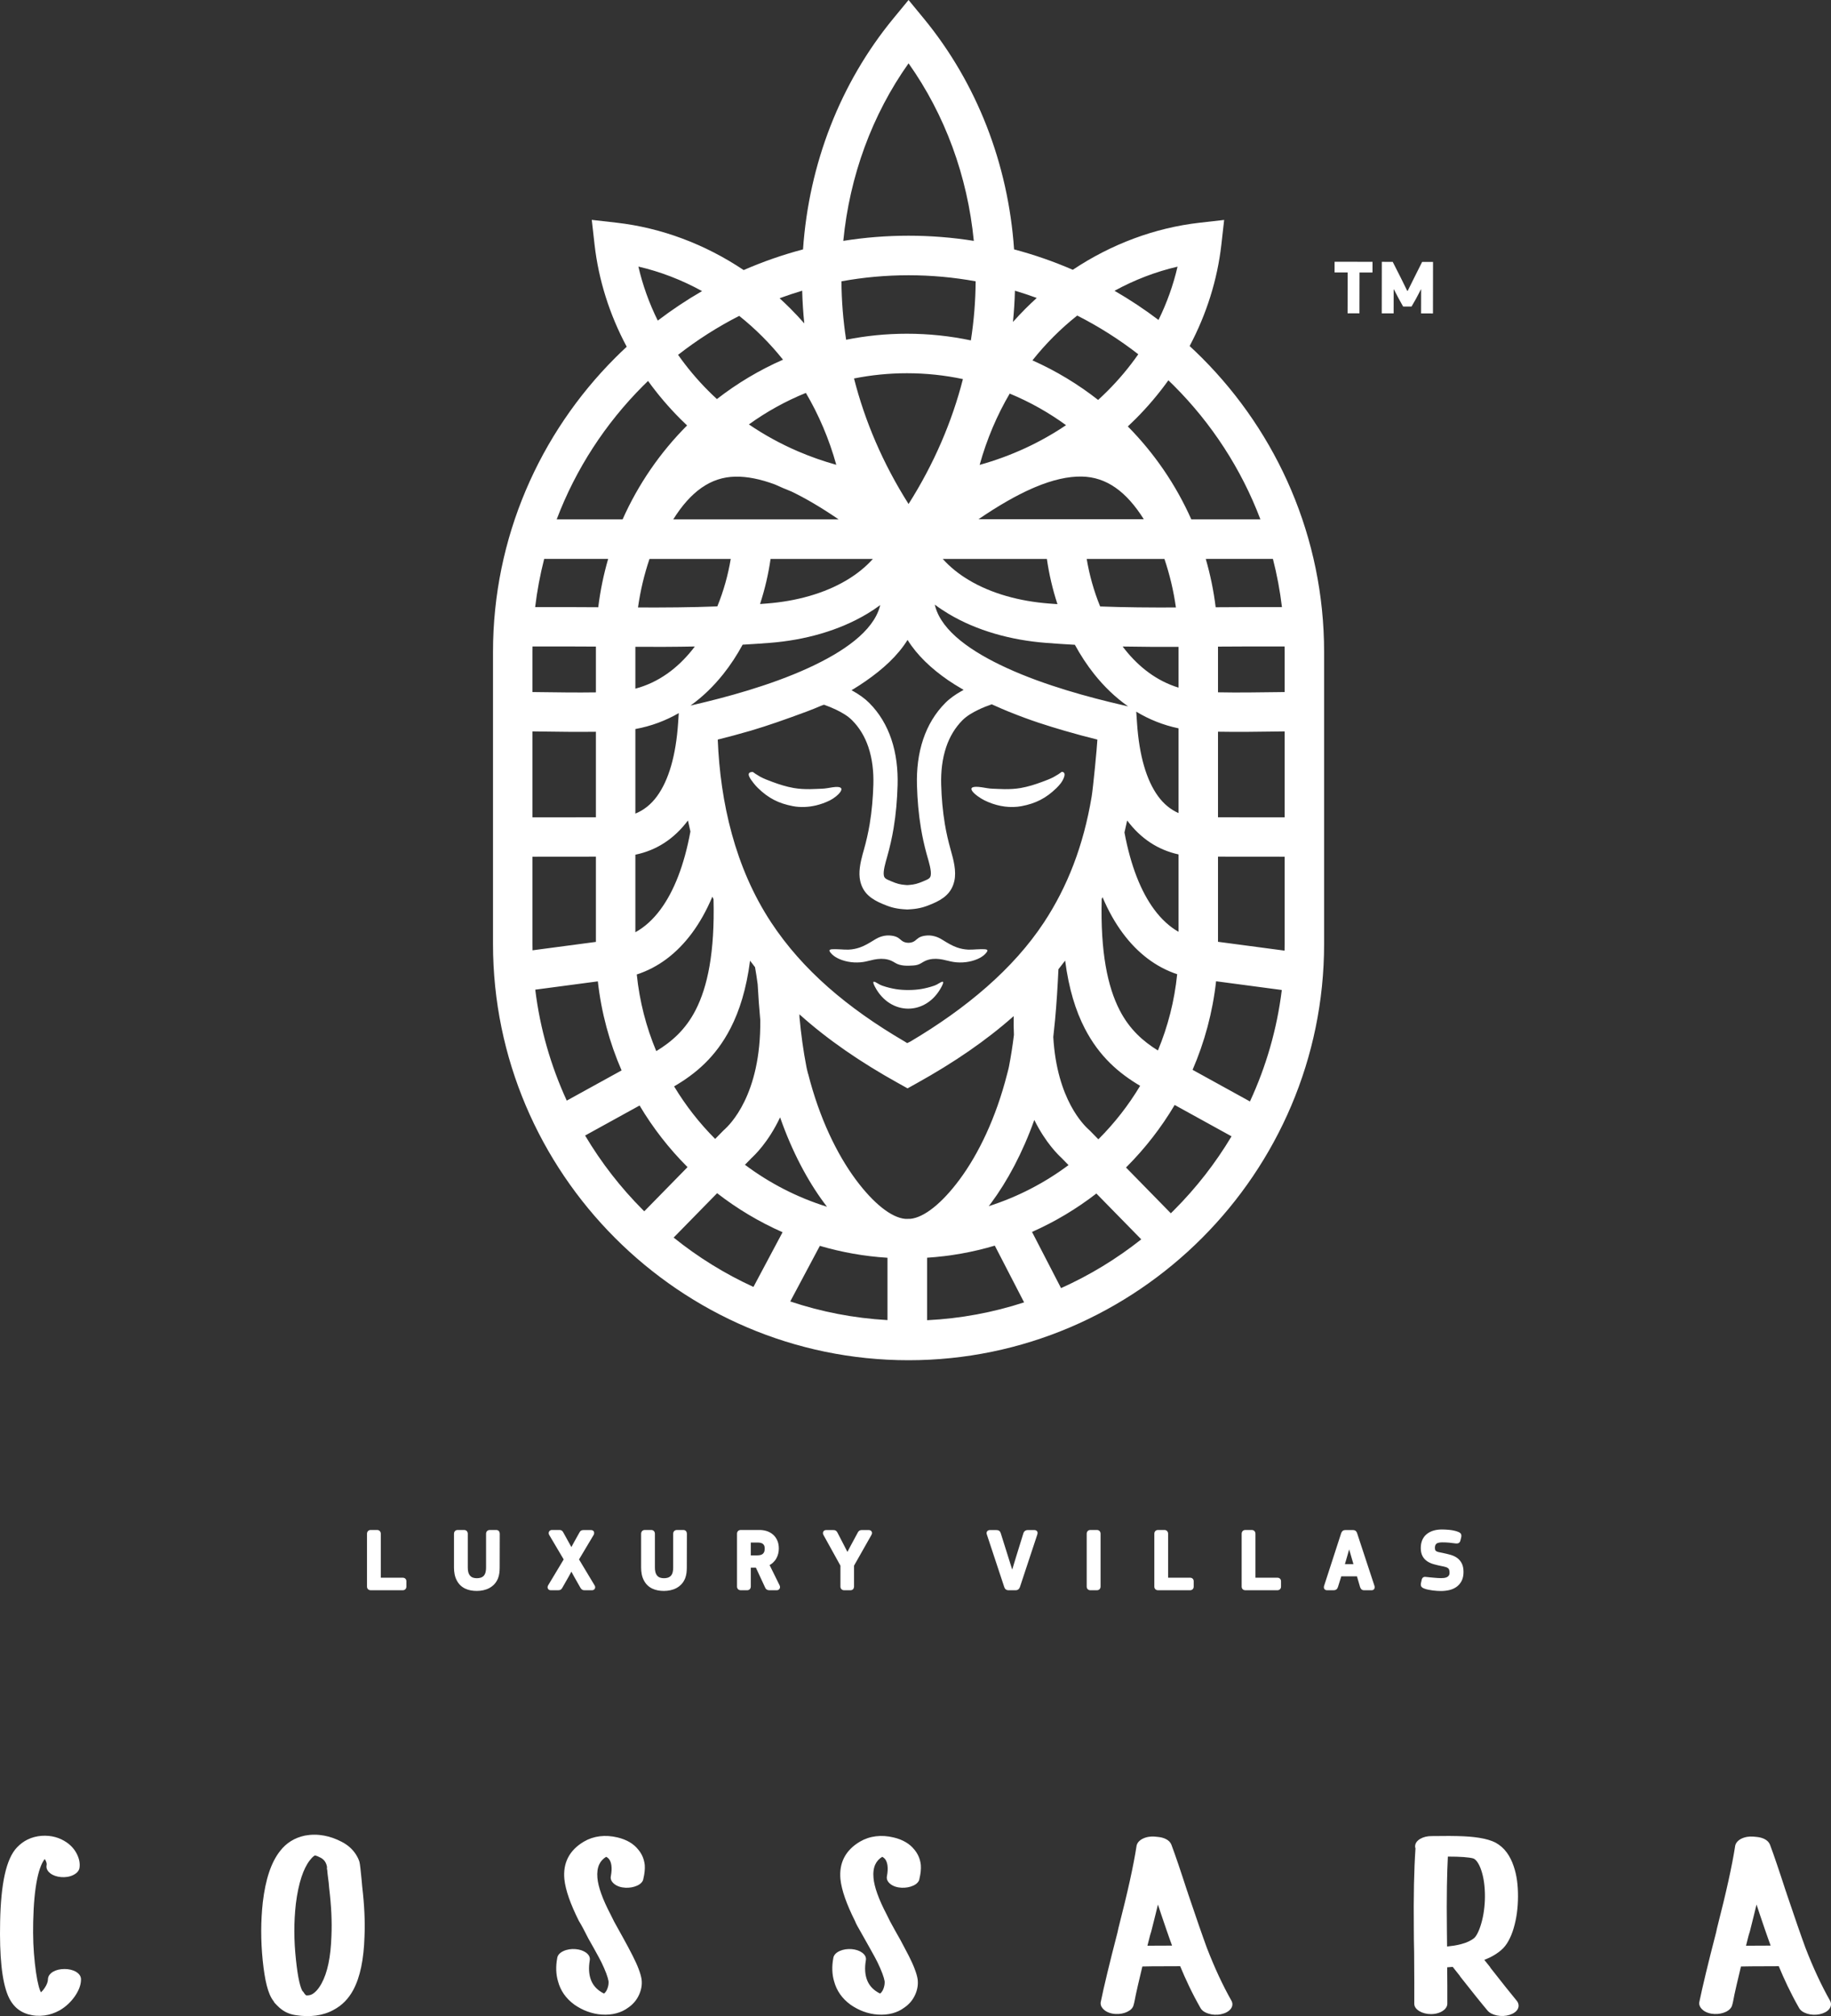 <svg width="158" height="174" viewBox="0 0 158 174" fill="none" xmlns="http://www.w3.org/2000/svg">
<rect x="0" y="0" width="158" height="174" fill="#333333" stroke="none"/>
<path fill-rule="evenodd" clip-rule="evenodd" d="M152.739 159.214C152.825 159.444 152.919 159.705 153.022 159.994C153.12 160.273 153.226 160.579 153.339 160.912L153.706 162.009L154.102 163.22L154.153 163.349L154.16 163.39L155.086 166.105L155.447 167.138L155.788 168.085C156.119 168.943 156.463 169.755 156.817 170.517C157.172 171.281 157.541 172.002 157.923 172.679L157.933 172.699C157.961 172.758 157.981 172.816 157.991 172.873C158.001 172.932 158.003 172.993 157.995 173.053C157.987 173.113 157.97 173.172 157.944 173.23C157.919 173.285 157.885 173.339 157.844 173.392C157.802 173.445 157.751 173.496 157.692 173.543C157.636 173.588 157.571 173.63 157.5 173.668C157.43 173.705 157.354 173.738 157.275 173.766C157.194 173.794 157.111 173.817 157.026 173.835L157.018 173.837C156.927 173.855 156.835 173.868 156.742 173.876C156.652 173.883 156.561 173.885 156.47 173.881C156.378 173.876 156.287 173.866 156.197 173.851C156.106 173.834 156.017 173.813 155.933 173.787C155.846 173.759 155.766 173.727 155.694 173.692C155.619 173.655 155.552 173.615 155.494 173.573C155.437 173.53 155.385 173.484 155.341 173.433C155.297 173.384 155.26 173.329 155.231 173.271C155.057 172.967 154.889 172.659 154.727 172.35C154.564 172.038 154.404 171.717 154.247 171.39C154.11 171.101 153.975 170.809 153.844 170.514C153.724 170.243 153.607 169.969 153.493 169.693L151.072 169.703L150.23 169.718L149.855 171.302L149.664 172.156C149.609 172.414 149.548 172.818 149.471 173.054C149.457 173.113 149.433 173.171 149.402 173.225C149.37 173.278 149.331 173.33 149.283 173.38C149.238 173.428 149.185 173.473 149.125 173.515C149.066 173.557 148.999 173.595 148.928 173.629C148.858 173.663 148.784 173.692 148.707 173.717C148.631 173.741 148.55 173.762 148.465 173.778C148.382 173.794 148.297 173.806 148.209 173.812C148.123 173.818 148.034 173.82 147.943 173.816C147.847 173.812 147.753 173.802 147.662 173.786C147.57 173.769 147.481 173.747 147.396 173.719C147.316 173.692 147.24 173.66 147.168 173.622C147.098 173.586 147.03 173.542 146.967 173.492C146.912 173.449 146.864 173.405 146.824 173.36C146.782 173.314 146.747 173.266 146.718 173.217L146.717 173.215C146.688 173.162 146.665 173.108 146.649 173.054C146.634 172.997 146.625 172.941 146.625 172.886L146.632 172.813C146.7 172.48 146.783 172.1 146.879 171.675C146.971 171.268 147.081 170.8 147.209 170.267C147.32 169.803 147.451 169.271 147.601 168.674C147.752 168.073 147.915 167.438 148.087 166.77C148.112 166.639 148.134 166.533 148.166 166.404C148.366 165.619 148.55 164.882 148.716 164.194C148.88 163.516 149.026 162.887 149.153 162.308C149.282 161.723 149.395 161.177 149.492 160.674C149.589 160.169 149.669 159.714 149.73 159.312L149.734 159.286C149.748 159.225 149.77 159.166 149.799 159.11C149.828 159.055 149.865 159.002 149.909 158.951C149.956 158.897 150.012 158.847 150.073 158.802C150.134 158.758 150.204 158.717 150.279 158.68C150.356 158.644 150.434 158.613 150.516 158.588C150.598 158.563 150.684 158.542 150.771 158.528C150.851 158.515 150.933 158.507 151.016 158.503C151.1 158.5 151.185 158.5 151.27 158.505C151.383 158.513 151.463 158.518 151.573 158.534C151.706 158.546 151.831 158.568 151.944 158.598C152.062 158.629 152.172 158.671 152.271 158.722C152.385 158.78 152.481 158.851 152.559 158.932C152.638 159.014 152.698 159.109 152.739 159.214ZM152.791 167.914L152.586 167.346L152.292 166.505L151.879 165.288L151.573 164.368L151.354 165.27L150.998 166.693C150.965 166.785 150.936 166.883 150.909 166.979L150.885 167.061L150.667 167.924L152.791 167.914ZM123.534 158.462L125.062 158.451L125.791 158.462C126.153 158.47 126.486 158.486 126.79 158.51C127.098 158.535 127.383 158.569 127.644 158.611C127.932 158.657 128.193 158.715 128.426 158.783C128.661 158.852 128.868 158.932 129.045 159.022L129.067 159.036C129.251 159.137 129.424 159.258 129.583 159.398C129.743 159.539 129.89 159.699 130.021 159.878C130.144 160.044 130.256 160.228 130.356 160.429C130.456 160.628 130.545 160.844 130.622 161.076C130.686 161.261 130.741 161.456 130.789 161.659C130.836 161.861 130.875 162.073 130.906 162.293C130.935 162.503 130.957 162.724 130.971 162.955C130.985 163.184 130.992 163.426 130.991 163.679C130.99 163.932 130.981 164.175 130.966 164.407C130.95 164.645 130.926 164.876 130.896 165.098C130.865 165.326 130.826 165.549 130.78 165.765C130.734 165.981 130.68 166.195 130.619 166.404C130.557 166.615 130.488 166.811 130.414 166.993C130.34 167.175 130.258 167.345 130.171 167.503C130.082 167.667 129.983 167.818 129.876 167.952C129.77 168.087 129.653 168.207 129.53 168.311C129.393 168.429 129.242 168.542 129.078 168.648C128.916 168.752 128.743 168.85 128.56 168.94C128.459 168.988 128.358 169.033 128.257 169.075L128.084 169.145L128.575 169.758L128.594 169.791L128.602 169.815L129.908 171.471L130.904 172.702C130.941 172.754 130.972 172.807 130.994 172.861C131.016 172.917 131.031 172.974 131.038 173.031C131.045 173.091 131.043 173.151 131.032 173.21C131.021 173.268 131 173.327 130.971 173.384C130.94 173.443 130.901 173.498 130.853 173.55C130.805 173.601 130.75 173.648 130.687 173.691C130.629 173.732 130.565 173.769 130.493 173.803C130.424 173.836 130.348 173.866 130.268 173.891C130.18 173.919 130.092 173.941 130.003 173.957C129.914 173.973 129.822 173.983 129.729 173.987L129.717 173.988C129.623 173.991 129.532 173.989 129.443 173.982C129.352 173.975 129.262 173.962 129.172 173.943L129.163 173.941C129.082 173.924 129.002 173.902 128.926 173.876C128.85 173.85 128.778 173.82 128.712 173.787C128.641 173.752 128.576 173.712 128.518 173.668C128.459 173.623 128.407 173.574 128.363 173.522L127.903 172.966L127.352 172.286L126.001 170.583L125.975 170.53L125.358 169.751L124.879 169.788L124.891 171.325L124.892 172.924C124.892 172.988 124.882 173.05 124.863 173.108C124.844 173.167 124.815 173.224 124.778 173.279C124.743 173.332 124.7 173.382 124.651 173.428C124.601 173.474 124.544 173.518 124.48 173.559C124.414 173.602 124.344 173.64 124.269 173.672C124.197 173.704 124.117 173.732 124.031 173.755C123.946 173.779 123.857 173.796 123.767 173.808C123.676 173.82 123.58 173.826 123.48 173.826C123.387 173.826 123.294 173.821 123.205 173.81C123.115 173.798 123.026 173.782 122.94 173.759C122.856 173.738 122.777 173.712 122.704 173.683C122.628 173.652 122.557 173.616 122.491 173.578C122.345 173.49 122.234 173.394 122.159 173.288C122.079 173.177 122.039 173.055 122.039 172.926L122.041 171.098L122.027 168.54L122.006 167.382L122.001 166.555C121.994 165.836 121.991 165.149 121.993 164.494C121.995 163.838 122.002 163.214 122.014 162.624C122.026 162.039 122.043 161.488 122.065 160.973C122.087 160.456 122.114 159.975 122.144 159.53C122.132 159.494 122.126 159.46 122.117 159.422L122.111 159.339C122.113 159.275 122.125 159.212 122.145 159.152C122.166 159.093 122.195 159.035 122.233 158.981C122.27 158.928 122.316 158.878 122.37 158.831C122.423 158.785 122.484 158.742 122.551 158.702C122.618 158.663 122.691 158.627 122.767 158.597C122.84 158.568 122.919 158.543 123.003 158.522L123.01 158.52C123.09 158.501 123.177 158.486 123.266 158.476C123.352 158.466 123.441 158.462 123.534 158.462ZM124.87 167.992C125.079 167.972 125.276 167.947 125.46 167.918C125.68 167.882 125.886 167.839 126.077 167.789C126.322 167.725 126.542 167.647 126.733 167.557C126.92 167.469 127.08 167.37 127.211 167.259C127.258 167.218 127.306 167.163 127.354 167.094C127.404 167.022 127.455 166.935 127.506 166.834C127.564 166.721 127.62 166.593 127.673 166.452C127.727 166.307 127.779 166.15 127.826 165.983C127.875 165.813 127.92 165.633 127.958 165.447C127.996 165.264 128.029 165.077 128.054 164.888C128.08 164.691 128.101 164.492 128.115 164.291C128.129 164.089 128.137 163.887 128.137 163.689C128.139 163.476 128.132 163.264 128.119 163.056C128.106 162.849 128.086 162.646 128.059 162.451C128.033 162.266 128 162.085 127.961 161.913C127.921 161.74 127.874 161.573 127.821 161.414C127.771 161.265 127.717 161.129 127.658 161.007C127.601 160.888 127.54 160.783 127.477 160.694C127.425 160.623 127.374 160.563 127.325 160.516C127.279 160.472 127.235 160.44 127.195 160.421L127.157 160.402C127.138 160.392 127.098 160.379 127.038 160.366C126.973 160.351 126.888 160.336 126.787 160.322C126.645 160.302 126.48 160.284 126.294 160.271C126.105 160.257 125.898 160.247 125.673 160.241C125.551 160.242 125.404 160.239 125.257 160.236L124.938 160.231C124.919 160.601 124.903 160.986 124.89 161.386C124.876 161.829 124.865 162.291 124.857 162.772C124.848 163.338 124.843 163.935 124.843 164.56C124.843 165.185 124.847 165.842 124.855 166.527L124.87 167.992ZM101.085 159.213C101.17 159.443 101.265 159.703 101.367 159.991L101.683 160.903L102.026 161.929L102.448 163.219L102.499 163.35L102.506 163.39L103.431 166.103L103.804 167.167L104.133 168.084C104.299 168.513 104.468 168.932 104.641 169.34C104.815 169.754 104.99 170.148 105.163 170.521C105.34 170.9 105.521 171.273 105.707 171.636C105.891 171.996 106.078 172.343 106.267 172.677L106.28 172.703C106.308 172.76 106.327 172.818 106.337 172.876C106.347 172.934 106.349 172.993 106.341 173.051C106.335 173.11 106.318 173.169 106.292 173.227C106.266 173.283 106.232 173.339 106.19 173.391C106.148 173.443 106.098 173.493 106.04 173.54C105.983 173.585 105.919 173.627 105.849 173.665C105.781 173.702 105.706 173.735 105.626 173.763C105.549 173.79 105.464 173.814 105.372 173.833C105.279 173.853 105.186 173.867 105.094 173.874C105.004 173.882 104.91 173.884 104.816 173.88C104.725 173.876 104.633 173.866 104.543 173.85C104.453 173.834 104.363 173.811 104.275 173.783C104.192 173.757 104.114 173.726 104.042 173.691C103.968 173.656 103.901 173.616 103.842 173.574C103.784 173.531 103.733 173.484 103.689 173.435C103.646 173.385 103.609 173.332 103.58 173.276C103.408 172.975 103.24 172.668 103.076 172.355C102.913 172.043 102.752 171.722 102.596 171.394C102.46 171.109 102.326 170.819 102.197 170.528C102.075 170.252 101.956 169.973 101.84 169.693L99.409 169.702L98.576 169.717L98.205 171.286L98.012 172.147C97.954 172.421 97.896 172.796 97.817 173.053C97.787 173.173 97.725 173.282 97.632 173.379C97.544 173.472 97.425 173.554 97.278 173.625C97.211 173.659 97.137 173.689 97.057 173.715C96.978 173.741 96.896 173.761 96.811 173.778C96.725 173.794 96.638 173.805 96.552 173.811C96.465 173.817 96.378 173.818 96.29 173.815C96.192 173.811 96.096 173.801 96.006 173.785C95.912 173.769 95.823 173.746 95.74 173.718C95.659 173.69 95.582 173.657 95.51 173.619C95.438 173.581 95.371 173.537 95.31 173.489C95.258 173.447 95.211 173.404 95.171 173.359C95.13 173.313 95.095 173.266 95.066 173.217C95.036 173.166 95.013 173.112 94.997 173.056C94.982 173 94.975 172.941 94.975 172.882L94.979 172.812C95.046 172.482 95.128 172.105 95.222 171.685C95.315 171.274 95.425 170.804 95.552 170.277C95.663 169.812 95.795 169.278 95.945 168.679C96.097 168.073 96.26 167.437 96.433 166.768C96.458 166.636 96.479 166.531 96.512 166.402C96.713 165.617 96.897 164.88 97.062 164.193C97.226 163.515 97.372 162.886 97.499 162.307C97.627 161.721 97.741 161.176 97.837 160.672C97.934 160.168 98.014 159.713 98.075 159.31L98.079 159.286C98.093 159.224 98.115 159.164 98.146 159.106C98.176 159.048 98.214 158.994 98.259 158.944C98.307 158.892 98.362 158.843 98.424 158.798C98.483 158.755 98.55 158.716 98.625 158.68C98.699 158.644 98.778 158.613 98.862 158.587C98.945 158.561 99.03 158.541 99.117 158.527C99.194 158.515 99.274 158.506 99.357 158.502C99.437 158.498 99.518 158.499 99.598 158.503C99.714 158.511 99.801 158.518 99.915 158.534C100.048 158.546 100.173 158.568 100.288 158.598C100.406 158.63 100.516 158.671 100.616 158.723C100.731 158.781 100.827 158.851 100.905 158.932C100.985 159.015 101.045 159.109 101.085 159.213ZM101.138 167.914L100.927 167.329L100.639 166.505L100.231 165.307L99.92 164.369L99.701 165.269L99.344 166.69C99.307 166.796 99.278 166.899 99.249 166.999L99.013 167.923L101.138 167.914ZM76.536 161.916C76.569 161.738 76.59 161.572 76.597 161.418C76.605 161.266 76.599 161.125 76.582 160.997C76.567 160.884 76.541 160.781 76.506 160.688C76.473 160.598 76.43 160.518 76.377 160.449C76.349 160.416 76.319 160.385 76.288 160.358C76.257 160.331 76.226 160.306 76.195 160.288L76.128 160.252C75.995 160.332 75.879 160.426 75.782 160.532C75.679 160.644 75.594 160.771 75.53 160.911C75.459 161.065 75.41 161.238 75.384 161.429C75.357 161.623 75.355 161.835 75.375 162.065C75.39 162.256 75.426 162.465 75.48 162.69C75.534 162.919 75.609 163.165 75.702 163.426C75.798 163.696 75.914 163.981 76.048 164.28C76.185 164.584 76.342 164.905 76.517 165.239L76.815 165.841L77.261 166.653C77.413 166.926 77.564 167.196 77.715 167.458C77.945 167.913 78.199 168.357 78.43 168.816C78.531 169.015 78.624 169.21 78.71 169.4C78.795 169.588 78.869 169.766 78.931 169.933C78.997 170.106 79.052 170.268 79.094 170.415C79.136 170.565 79.168 170.703 79.186 170.827L79.188 170.843C79.2 170.948 79.206 171.056 79.203 171.165C79.201 171.277 79.191 171.389 79.172 171.498C79.154 171.609 79.127 171.721 79.093 171.832C79.06 171.94 79.018 172.049 78.969 172.158C78.918 172.271 78.86 172.379 78.797 172.48C78.733 172.583 78.661 172.682 78.583 172.774C78.501 172.87 78.412 172.961 78.315 173.047C78.223 173.129 78.124 173.206 78.019 173.276C77.872 173.385 77.715 173.48 77.546 173.56C77.379 173.639 77.202 173.704 77.016 173.754C76.817 173.807 76.61 173.843 76.398 173.862C76.188 173.881 75.97 173.882 75.746 173.867C75.534 173.852 75.323 173.822 75.114 173.777C74.905 173.732 74.698 173.672 74.496 173.596C74.31 173.527 74.125 173.444 73.944 173.349C73.76 173.252 73.579 173.142 73.403 173.021L73.388 173.01C73.207 172.878 73.041 172.735 72.89 172.584C72.739 172.432 72.604 172.27 72.485 172.099C72.37 171.934 72.27 171.759 72.185 171.576C72.1 171.393 72.031 171.202 71.978 171.003C71.932 170.852 71.896 170.695 71.87 170.533C71.844 170.372 71.829 170.205 71.823 170.035C71.817 169.866 71.822 169.697 71.835 169.529C71.848 169.361 71.871 169.191 71.903 169.018C71.909 168.958 71.924 168.897 71.949 168.839C71.973 168.781 72.007 168.725 72.051 168.672C72.1 168.613 72.159 168.558 72.227 168.51C72.293 168.463 72.369 168.42 72.453 168.382L72.463 168.376C72.537 168.344 72.616 168.315 72.699 168.292C72.781 168.268 72.865 168.249 72.949 168.236C73.037 168.223 73.127 168.214 73.22 168.211C73.311 168.208 73.401 168.21 73.49 168.217C73.577 168.224 73.663 168.236 73.748 168.253C73.831 168.269 73.911 168.291 73.987 168.316C74.062 168.341 74.135 168.372 74.202 168.405C74.269 168.439 74.332 168.477 74.391 168.52C74.455 168.566 74.511 168.615 74.557 168.667C74.606 168.721 74.644 168.778 74.672 168.838L74.673 168.84C74.701 168.902 74.718 168.965 74.724 169.028C74.729 169.091 74.725 169.153 74.71 169.216C74.66 169.522 74.642 169.808 74.656 170.072C74.669 170.335 74.715 170.579 74.79 170.8C74.861 171.008 74.96 171.198 75.087 171.368C75.214 171.538 75.372 171.691 75.558 171.824C75.632 171.877 75.702 171.922 75.768 171.96C75.832 171.997 75.892 172.027 75.948 172.051L75.993 172.014C76.022 171.986 76.049 171.957 76.074 171.926C76.104 171.888 76.133 171.846 76.159 171.8C76.184 171.755 76.207 171.707 76.226 171.658C76.249 171.596 76.269 171.535 76.285 171.477C76.301 171.419 76.314 171.361 76.323 171.305C76.331 171.251 76.337 171.196 76.339 171.142C76.341 171.092 76.34 171.04 76.337 170.989C76.321 170.9 76.297 170.801 76.266 170.694C76.234 170.584 76.191 170.459 76.141 170.322C76.09 170.183 76.028 170.031 75.958 169.87C75.889 169.709 75.81 169.539 75.724 169.36L75.48 168.891L75.035 168.088L74.582 167.282C74.511 167.144 74.402 166.956 74.287 166.758C74.082 166.404 73.857 166.016 73.777 165.787C73.595 165.424 73.432 165.078 73.29 164.749C73.146 164.418 73.021 164.1 72.915 163.798C72.808 163.492 72.722 163.204 72.657 162.935C72.592 162.667 72.547 162.413 72.522 162.175C72.491 161.828 72.501 161.501 72.553 161.195C72.605 160.887 72.7 160.599 72.836 160.332C72.977 160.054 73.163 159.798 73.394 159.565C73.623 159.333 73.896 159.124 74.211 158.938C74.418 158.817 74.636 158.717 74.863 158.641C75.09 158.564 75.327 158.511 75.573 158.48C75.821 158.45 76.072 158.443 76.328 158.459C76.582 158.475 76.841 158.515 77.104 158.579C77.301 158.624 77.488 158.682 77.664 158.75C77.841 158.819 78.007 158.899 78.16 158.99C78.305 159.075 78.44 159.171 78.563 159.277C78.686 159.383 78.798 159.501 78.899 159.627C79.059 159.818 79.186 160.024 79.279 160.246C79.372 160.467 79.433 160.706 79.46 160.96L79.461 160.977C79.467 161.061 79.469 161.15 79.467 161.242C79.465 161.337 79.459 161.433 79.448 161.53C79.439 161.622 79.424 161.72 79.406 161.823C79.389 161.921 79.368 162.024 79.342 162.132C79.336 162.193 79.319 162.252 79.293 162.309C79.266 162.366 79.23 162.42 79.184 162.471C79.136 162.526 79.079 162.576 79.012 162.622C78.945 162.668 78.871 162.709 78.789 162.745C78.715 162.777 78.637 162.806 78.557 162.83C78.478 162.853 78.398 162.872 78.317 162.887C78.236 162.901 78.152 162.911 78.065 162.917C77.981 162.922 77.895 162.923 77.808 162.92C77.712 162.916 77.618 162.906 77.527 162.89C77.435 162.874 77.347 162.852 77.262 162.824C77.18 162.797 77.103 162.764 77.032 162.727C76.96 162.689 76.892 162.645 76.832 162.597C76.772 162.55 76.721 162.501 76.679 162.45C76.635 162.397 76.599 162.341 76.574 162.285L76.573 162.283C76.547 162.222 76.531 162.16 76.525 162.099C76.519 162.037 76.523 161.976 76.536 161.916ZM52.713 161.912C52.746 161.735 52.766 161.57 52.774 161.418C52.782 161.266 52.777 161.125 52.759 160.997C52.744 160.883 52.718 160.78 52.684 160.687C52.649 160.597 52.606 160.516 52.554 160.448C52.527 160.415 52.497 160.385 52.467 160.358C52.437 160.331 52.407 160.308 52.376 160.289L52.304 160.252C52.172 160.333 52.056 160.427 51.959 160.532C51.856 160.644 51.771 160.771 51.707 160.911C51.636 161.065 51.586 161.238 51.56 161.429C51.534 161.623 51.531 161.835 51.551 162.065C51.566 162.256 51.602 162.465 51.656 162.691C51.711 162.92 51.785 163.165 51.879 163.426C51.974 163.695 52.09 163.98 52.225 164.28C52.36 164.581 52.517 164.901 52.694 165.239L52.991 165.838C53.536 166.827 54.098 167.808 54.607 168.817C54.709 169.017 54.803 169.211 54.887 169.399C54.972 169.588 55.047 169.766 55.109 169.933C55.174 170.105 55.229 170.267 55.271 170.415C55.314 170.565 55.345 170.703 55.364 170.827L55.365 170.843C55.391 171.059 55.387 171.278 55.35 171.496C55.314 171.715 55.245 171.936 55.146 172.157C55.094 172.271 55.036 172.379 54.972 172.481C54.907 172.584 54.836 172.682 54.759 172.773C54.675 172.871 54.586 172.962 54.492 173.047C54.401 173.128 54.301 173.205 54.195 173.277C54.048 173.385 53.89 173.48 53.722 173.56C53.555 173.639 53.378 173.703 53.193 173.753C52.993 173.806 52.788 173.843 52.577 173.861C52.366 173.88 52.148 173.881 51.923 173.866C51.714 173.852 51.504 173.822 51.296 173.777C51.087 173.732 50.88 173.671 50.677 173.596C50.489 173.527 50.304 173.445 50.123 173.35C49.939 173.254 49.758 173.144 49.58 173.022L49.564 173.01C49.381 172.876 49.213 172.732 49.062 172.58C48.911 172.428 48.776 172.267 48.658 172.098C48.544 171.933 48.444 171.758 48.36 171.575C48.277 171.394 48.208 171.203 48.154 171.003C48.109 170.851 48.072 170.694 48.046 170.531C48.02 170.37 48.005 170.204 47.999 170.034C47.994 169.866 47.998 169.697 48.011 169.528C48.025 169.358 48.048 169.186 48.08 169.013C48.086 168.952 48.101 168.894 48.124 168.839C48.148 168.781 48.181 168.726 48.223 168.674L48.225 168.672C48.275 168.612 48.335 168.557 48.405 168.507C48.472 168.46 48.549 168.416 48.636 168.378C48.711 168.344 48.79 168.315 48.872 168.292C48.955 168.268 49.04 168.249 49.126 168.235C49.212 168.222 49.301 168.213 49.393 168.21C49.486 168.207 49.577 168.209 49.666 168.217C49.755 168.224 49.842 168.237 49.923 168.253C50.006 168.269 50.087 168.29 50.163 168.315C50.241 168.342 50.313 168.372 50.379 168.405C50.447 168.439 50.511 168.477 50.568 168.518C50.635 168.567 50.69 168.617 50.736 168.669C50.784 168.724 50.822 168.781 50.849 168.84C50.877 168.901 50.893 168.964 50.899 169.026C50.905 169.088 50.9 169.15 50.886 169.212C50.836 169.519 50.819 169.805 50.832 170.069C50.846 170.334 50.891 170.577 50.967 170.8C51.037 171.007 51.135 171.196 51.262 171.365C51.39 171.536 51.548 171.689 51.734 171.823C51.809 171.876 51.881 171.923 51.948 171.962C52.012 171.999 52.071 172.029 52.124 172.052L52.169 172.014C52.198 171.987 52.225 171.958 52.25 171.926C52.281 171.889 52.308 171.847 52.333 171.803C52.358 171.758 52.382 171.708 52.402 171.655C52.425 171.596 52.446 171.536 52.462 171.477C52.478 171.418 52.491 171.361 52.499 171.307C52.507 171.252 52.513 171.196 52.515 171.14C52.517 171.089 52.516 171.037 52.512 170.985C52.496 170.896 52.473 170.798 52.441 170.691C52.409 170.581 52.367 170.456 52.317 170.318C52.265 170.18 52.204 170.029 52.133 169.866C52.061 169.7 51.984 169.533 51.902 169.364L51.654 168.888L51.211 168.083C51.06 167.812 50.91 167.545 50.759 167.283L50.689 167.145C50.468 166.709 50.202 166.183 49.962 165.801L49.956 165.792C49.772 165.425 49.608 165.074 49.464 164.742C49.32 164.41 49.196 164.094 49.092 163.797C48.986 163.492 48.899 163.204 48.834 162.934C48.769 162.666 48.724 162.412 48.7 162.175C48.667 161.829 48.678 161.502 48.729 161.195C48.781 160.887 48.875 160.599 49.012 160.331C49.153 160.053 49.34 159.797 49.57 159.564C49.799 159.333 50.072 159.124 50.388 158.938C50.595 158.816 50.813 158.716 51.04 158.64C51.266 158.564 51.504 158.51 51.75 158.479C51.996 158.449 52.247 158.442 52.503 158.458C52.757 158.475 53.016 158.514 53.28 158.577C53.48 158.624 53.667 158.682 53.841 158.75C54.018 158.818 54.184 158.899 54.338 158.99C54.484 159.077 54.62 159.174 54.743 159.281C54.864 159.386 54.975 159.502 55.074 159.627C55.154 159.721 55.226 159.821 55.29 159.925C55.355 160.031 55.411 160.142 55.459 160.254C55.504 160.363 55.543 160.478 55.572 160.597C55.602 160.714 55.624 160.836 55.637 160.96L55.638 160.976C55.644 161.059 55.646 161.148 55.644 161.24C55.642 161.335 55.635 161.432 55.625 161.529C55.615 161.623 55.601 161.723 55.583 161.826C55.565 161.924 55.544 162.027 55.519 162.133C55.512 162.193 55.496 162.252 55.469 162.309C55.443 162.364 55.407 162.419 55.361 162.471C55.313 162.525 55.255 162.576 55.188 162.622C55.121 162.667 55.046 162.709 54.963 162.745C54.892 162.776 54.817 162.804 54.741 162.827C54.665 162.85 54.588 162.869 54.509 162.884L54.495 162.887C54.412 162.901 54.327 162.912 54.242 162.917C54.158 162.923 54.072 162.924 53.986 162.921C53.888 162.916 53.792 162.906 53.701 162.89C53.608 162.874 53.52 162.851 53.437 162.824C53.355 162.796 53.278 162.762 53.207 162.725C53.136 162.688 53.069 162.644 53.008 162.596C52.949 162.548 52.897 162.498 52.855 162.446C52.811 162.393 52.775 162.337 52.75 162.281C52.724 162.222 52.708 162.161 52.701 162.099C52.695 162.037 52.699 161.974 52.713 161.912ZM28.222 161.142C28.207 161.048 28.183 160.959 28.153 160.877C28.121 160.792 28.081 160.713 28.031 160.643C27.985 160.576 27.931 160.516 27.869 160.464C27.808 160.411 27.74 160.365 27.665 160.327L27.645 160.318C27.556 160.27 27.475 160.231 27.403 160.201C27.334 160.173 27.272 160.152 27.217 160.139L27.189 160.131C27.144 160.14 27.119 160.166 27.079 160.193C27.027 160.23 26.973 160.278 26.918 160.336C26.861 160.394 26.803 160.462 26.745 160.539L26.736 160.55C26.597 160.727 26.466 160.937 26.346 161.178C26.224 161.424 26.111 161.702 26.01 162.012C25.906 162.329 25.814 162.681 25.733 163.066C25.652 163.451 25.584 163.866 25.529 164.309C25.485 164.703 25.452 165.098 25.43 165.492C25.408 165.889 25.398 166.284 25.399 166.678C25.4 167.075 25.412 167.481 25.435 167.893C25.459 168.302 25.493 168.718 25.539 169.139C25.578 169.521 25.622 169.869 25.669 170.183C25.716 170.496 25.767 170.772 25.821 171.008C25.867 171.206 25.913 171.376 25.96 171.515C26.004 171.643 26.049 171.748 26.094 171.828L26.096 171.83C26.127 171.857 26.154 171.886 26.178 171.915C26.202 171.945 26.223 171.977 26.242 172.01L26.258 172.04L26.331 172.127L26.412 172.209L26.514 172.212C26.559 172.212 26.602 172.209 26.64 172.204C26.687 172.199 26.734 172.189 26.779 172.175C26.825 172.162 26.869 172.144 26.911 172.123C26.983 172.083 27.054 172.036 27.122 171.98C27.192 171.924 27.261 171.858 27.328 171.786C27.402 171.705 27.475 171.612 27.545 171.51C27.616 171.409 27.683 171.298 27.748 171.179C27.874 170.948 27.986 170.692 28.085 170.41C28.183 170.128 28.268 169.818 28.34 169.481C28.412 169.137 28.47 168.764 28.513 168.366C28.556 167.963 28.585 167.534 28.6 167.08C28.613 166.774 28.62 166.46 28.619 166.141C28.617 165.817 28.609 165.481 28.593 165.136C28.578 164.804 28.554 164.452 28.522 164.085C28.491 163.721 28.451 163.343 28.405 162.955L28.362 162.475L28.32 162.146C28.288 161.893 28.254 161.633 28.235 161.382L28.218 161.318C28.213 161.291 28.21 161.264 28.21 161.237L28.222 161.142ZM31.214 162.345L31.256 162.831C31.35 163.623 31.413 164.377 31.446 165.093C31.479 165.811 31.481 166.489 31.453 167.125C31.438 167.623 31.407 168.089 31.36 168.523C31.312 168.964 31.249 169.375 31.17 169.754C31.089 170.141 30.99 170.504 30.875 170.839C30.759 171.173 30.624 171.482 30.472 171.763C30.371 171.95 30.259 172.126 30.139 172.29C30.018 172.455 29.888 172.608 29.751 172.747C29.609 172.891 29.456 173.023 29.293 173.144C29.13 173.264 28.957 173.372 28.776 173.467C28.55 173.592 28.31 173.695 28.056 173.775C27.804 173.856 27.538 173.916 27.259 173.953C26.988 173.989 26.707 174.004 26.419 173.999C26.131 173.993 25.835 173.966 25.532 173.919C25.419 173.903 25.307 173.881 25.2 173.853C25.09 173.824 24.984 173.79 24.883 173.75C24.786 173.712 24.694 173.668 24.606 173.62C24.519 173.573 24.435 173.52 24.356 173.463L24.221 173.362L24.091 173.253C24.012 173.183 23.932 173.105 23.853 173.02L23.687 172.843L23.665 172.81L23.635 172.742L23.616 172.726L23.589 172.685C23.474 172.539 23.369 172.353 23.273 172.13C23.178 171.908 23.092 171.647 23.016 171.348C22.945 171.068 22.881 170.747 22.823 170.388C22.765 170.028 22.714 169.629 22.669 169.191C22.626 168.763 22.593 168.336 22.572 167.912C22.551 167.487 22.541 167.062 22.541 166.639C22.542 166.213 22.554 165.796 22.577 165.388C22.599 164.974 22.634 164.566 22.678 164.168C22.736 163.674 22.811 163.214 22.9 162.786C22.99 162.356 23.096 161.958 23.218 161.594C23.341 161.223 23.483 160.883 23.642 160.575C23.802 160.265 23.979 159.988 24.173 159.744C24.441 159.397 24.754 159.113 25.11 158.892C25.466 158.671 25.866 158.513 26.309 158.42L26.336 158.415C26.602 158.366 26.873 158.342 27.148 158.343C27.421 158.343 27.697 158.37 27.972 158.421C28.226 158.467 28.481 158.537 28.736 158.627C28.991 158.718 29.246 158.829 29.496 158.961C29.626 159.029 29.749 159.102 29.864 159.181C29.98 159.26 30.088 159.344 30.187 159.432C30.287 159.522 30.38 159.616 30.464 159.714C30.548 159.811 30.627 159.916 30.698 160.024C30.769 160.133 30.831 160.242 30.884 160.35C30.936 160.459 30.981 160.57 31.015 160.682C31.066 160.839 31.134 161.54 31.179 161.998L31.214 162.345ZM4.016 160.998C4.023 160.97 4.027 160.941 4.028 160.911C4.029 160.883 4.028 160.852 4.023 160.821C4.017 160.785 4.007 160.747 3.994 160.706C3.981 160.666 3.963 160.623 3.941 160.579C3.917 160.532 3.892 160.488 3.865 160.447L3.861 160.441C3.743 160.589 3.634 160.785 3.535 161.028C3.41 161.333 3.3 161.71 3.208 162.159C3.11 162.637 3.031 163.185 2.974 163.802C2.917 164.421 2.88 165.11 2.864 165.866C2.856 166.182 2.854 166.493 2.856 166.799C2.857 167.101 2.865 167.402 2.876 167.699C2.887 167.986 2.905 168.276 2.927 168.57C2.949 168.861 2.976 169.152 3.008 169.439C3.038 169.717 3.071 169.977 3.106 170.217C3.141 170.459 3.179 170.681 3.217 170.883C3.256 171.08 3.296 171.255 3.337 171.406C3.377 171.556 3.418 171.686 3.461 171.795L3.534 171.948L3.545 171.939C3.599 171.888 3.652 171.832 3.703 171.771C3.754 171.71 3.805 171.643 3.852 171.572C3.899 171.502 3.941 171.433 3.977 171.364C4.014 171.295 4.044 171.229 4.067 171.165C4.089 171.104 4.107 171.044 4.119 170.986C4.13 170.931 4.137 170.88 4.137 170.834C4.137 170.771 4.147 170.708 4.165 170.649C4.183 170.588 4.21 170.53 4.245 170.475L4.246 170.473C4.286 170.414 4.334 170.359 4.388 170.309C4.441 170.261 4.502 170.215 4.57 170.175C4.643 170.133 4.718 170.097 4.795 170.067C4.873 170.037 4.955 170.012 5.04 169.991C5.123 169.973 5.209 169.958 5.298 169.949C5.384 169.939 5.474 169.935 5.566 169.935C5.66 169.934 5.749 169.939 5.833 169.948C5.921 169.958 6.007 169.972 6.086 169.991L6.098 169.993C6.183 170.014 6.264 170.039 6.339 170.069C6.418 170.099 6.491 170.135 6.557 170.174L6.563 170.178C6.631 170.219 6.693 170.264 6.747 170.313C6.802 170.364 6.848 170.418 6.884 170.474C6.919 170.528 6.946 170.586 6.963 170.645C6.981 170.706 6.99 170.77 6.99 170.835C6.989 170.955 6.977 171.075 6.954 171.194C6.93 171.316 6.895 171.438 6.85 171.559C6.805 171.679 6.749 171.801 6.683 171.923C6.617 172.046 6.542 172.169 6.458 172.29C6.37 172.415 6.277 172.533 6.182 172.644C6.087 172.754 5.986 172.859 5.879 172.959C5.771 173.061 5.655 173.157 5.535 173.246C5.415 173.336 5.287 173.421 5.154 173.498L5.132 173.51C4.923 173.624 4.712 173.717 4.498 173.789C4.285 173.86 4.069 173.912 3.849 173.942C3.609 173.975 3.371 173.983 3.136 173.968C2.901 173.952 2.667 173.91 2.436 173.845L2.426 173.842C2.214 173.78 2.017 173.696 1.837 173.593C1.656 173.489 1.49 173.364 1.341 173.219C1.209 173.09 1.089 172.944 0.982 172.782C0.874 172.619 0.778 172.441 0.697 172.248C0.563 171.932 0.448 171.558 0.353 171.129C0.26 170.705 0.184 170.222 0.128 169.682C0.073 169.157 0.036 168.572 0.016 167.929C-0.004 167.289 -0.005 166.59 0.011 165.836C0.027 165.017 0.069 164.272 0.134 163.604C0.2 162.931 0.291 162.333 0.405 161.81C0.525 161.265 0.673 160.794 0.849 160.4C1.029 159.999 1.238 159.675 1.476 159.429C1.612 159.288 1.755 159.161 1.904 159.05C2.054 158.939 2.212 158.843 2.376 158.762C2.561 158.671 2.755 158.599 2.958 158.545C3.161 158.491 3.373 158.456 3.591 158.439C3.795 158.425 3.996 158.427 4.193 158.445C4.389 158.463 4.581 158.498 4.769 158.549C4.943 158.597 5.113 158.659 5.276 158.735C5.44 158.811 5.597 158.901 5.748 159.004C5.848 159.073 5.943 159.146 6.03 159.224C6.118 159.302 6.201 159.386 6.276 159.474C6.35 159.558 6.418 159.648 6.479 159.741C6.541 159.835 6.598 159.934 6.648 160.038C6.697 160.14 6.739 160.241 6.772 160.34C6.806 160.44 6.832 160.539 6.85 160.636C6.867 160.735 6.877 160.835 6.878 160.935C6.88 161.034 6.872 161.131 6.857 161.225L6.852 161.249C6.838 161.309 6.814 161.368 6.783 161.423C6.752 161.477 6.712 161.53 6.665 161.58C6.618 161.628 6.565 161.673 6.506 161.714C6.449 161.755 6.384 161.792 6.314 161.826C6.24 161.863 6.161 161.894 6.078 161.92C5.993 161.946 5.905 161.967 5.816 161.981C5.729 161.996 5.639 162.005 5.547 162.008C5.456 162.011 5.363 162.008 5.269 162C5.179 161.993 5.092 161.98 5.01 161.964C4.928 161.947 4.849 161.927 4.776 161.902C4.699 161.876 4.626 161.846 4.559 161.812C4.491 161.779 4.427 161.741 4.369 161.699C4.311 161.656 4.261 161.612 4.218 161.567C4.174 161.52 4.135 161.47 4.105 161.42C4.073 161.369 4.048 161.315 4.032 161.261C4.016 161.204 4.008 161.144 4.008 161.083L4.016 160.998Z" fill="white"/>
<path fill-rule="evenodd" clip-rule="evenodd" d="M117.315 23.518L117.309 27.042L116.285 27.041L116.29 23.516L115.163 23.515L115.164 22.591L118.437 22.596L118.435 23.519L117.315 23.518ZM122.612 24.978L122.193 25.778L121.805 26.455L121.077 26.454L120.685 25.75L120.286 24.981H120.261L120.258 27.047L119.233 27.045L119.239 22.598L120.18 22.599L120.913 24.046L121.433 25.105L121.471 25.105L122.014 24.009L122.719 22.603L123.659 22.604L123.653 27.052L122.628 27.05L122.632 24.978H122.612Z" fill="white"/>
<path fill-rule="evenodd" clip-rule="evenodd" d="M72.522 135.122L71.044 132.449C71.008 132.367 71.001 132.281 71.038 132.2C71.082 132.101 71.177 132.051 71.283 132.051H71.9C71.981 132.051 72.068 132.062 72.136 132.11C72.195 132.152 72.236 132.213 72.268 132.276L72.855 133.41L73.125 133.937L73.415 133.386L74 132.301C74.028 132.237 74.068 132.173 74.124 132.127C74.194 132.069 74.281 132.051 74.369 132.051H74.965C75.07 132.051 75.172 132.091 75.22 132.19C75.264 132.275 75.249 132.367 75.208 132.453L73.696 135.123V136.922C73.696 136.993 73.68 137.06 73.642 137.119C73.584 137.21 73.486 137.246 73.382 137.246H72.85C72.655 137.246 72.522 137.119 72.522 136.922V135.122ZM65.227 135.295H64.788V136.915C64.788 137.111 64.663 137.246 64.466 137.246H63.928C63.733 137.246 63.598 137.12 63.598 136.922V132.367C63.598 132.169 63.733 132.044 63.928 132.044H65.54C65.744 132.044 65.947 132.073 66.142 132.132C66.339 132.192 66.519 132.287 66.678 132.418C66.844 132.554 66.97 132.727 67.061 132.921C67.168 133.148 67.206 133.4 67.206 133.648C67.206 133.795 67.189 133.941 67.154 134.084C67.118 134.233 67.061 134.375 66.986 134.508C66.906 134.647 66.804 134.772 66.685 134.88C66.602 134.956 66.509 135.019 66.409 135.071L67.276 136.829C67.317 136.921 67.324 137.021 67.273 137.109C67.222 137.199 67.131 137.246 67.029 137.246H66.405C66.335 137.246 66.264 137.236 66.2 137.207C66.117 137.169 66.063 137.095 66.026 137.014L65.227 135.295ZM124.339 137.311C124.229 137.311 124.119 137.306 124.009 137.3C123.879 137.292 123.75 137.279 123.622 137.262C123.489 137.244 123.357 137.222 123.226 137.194C123.104 137.169 122.982 137.134 122.866 137.085C122.767 137.044 122.661 136.984 122.623 136.876C122.597 136.804 122.597 136.728 122.611 136.652L122.678 136.351C122.7 136.247 122.751 136.146 122.857 136.108C122.927 136.083 123.007 136.088 123.078 136.099C123.179 136.109 123.282 136.12 123.386 136.131C123.5 136.143 123.615 136.153 123.73 136.163C123.842 136.173 123.953 136.181 124.065 136.189C124.156 136.194 124.247 136.199 124.339 136.199C124.66 136.199 125.084 136.158 125.084 135.743C125.084 135.658 125.078 135.56 125.051 135.48C125.032 135.426 125.003 135.382 124.96 135.346C124.904 135.297 124.83 135.265 124.76 135.244C124.633 135.204 124.502 135.177 124.37 135.154C124.159 135.111 123.95 135.062 123.743 135.005C123.542 134.951 123.348 134.87 123.172 134.757C122.995 134.642 122.854 134.489 122.754 134.304C122.638 134.091 122.601 133.844 122.601 133.604C122.601 133.139 122.74 132.71 123.107 132.406C123.479 132.098 123.961 132.001 124.434 132.001C124.525 132.001 124.616 132.004 124.707 132.008C124.827 132.013 124.947 132.022 125.066 132.034C125.198 132.047 125.33 132.068 125.46 132.096C125.589 132.123 125.717 132.161 125.839 132.211C125.94 132.252 126.047 132.313 126.085 132.422C126.111 132.495 126.111 132.572 126.095 132.648L126.022 132.95C125.998 133.05 125.946 133.142 125.847 133.182C125.775 133.212 125.691 133.212 125.612 133.206C125.431 133.18 125.252 133.159 125.073 133.141C124.872 133.121 124.671 133.113 124.47 133.113C124.319 133.113 124.061 133.128 123.945 133.235C123.848 133.325 123.82 133.447 123.82 133.575C123.82 133.638 123.825 133.721 123.851 133.78C123.868 133.818 123.895 133.847 123.931 133.87C123.992 133.91 124.069 133.935 124.14 133.952C124.27 133.984 124.402 134.01 124.535 134.034C124.742 134.077 124.947 134.127 125.151 134.183C125.353 134.239 125.546 134.322 125.719 134.442C125.895 134.564 126.032 134.725 126.133 134.915C126.254 135.143 126.289 135.415 126.289 135.671C126.289 135.937 126.247 136.21 126.122 136.448C126.014 136.653 125.866 136.827 125.676 136.961C125.487 137.094 125.273 137.182 125.048 137.234C124.815 137.286 124.578 137.311 124.339 137.311ZM117.094 136.045H115.741L115.454 136.965C115.427 137.046 115.386 137.124 115.316 137.176C115.248 137.226 115.166 137.246 115.083 137.246H114.516C114.288 137.246 114.19 137.058 114.262 136.855L115.729 132.329C115.754 132.261 115.786 132.194 115.838 132.143C115.909 132.07 116.009 132.051 116.107 132.051H116.738C116.839 132.051 116.942 132.074 117.013 132.152C117.06 132.204 117.091 132.268 117.111 132.333L118.607 136.875C118.661 137.068 118.571 137.246 118.358 137.246H117.719C117.623 137.246 117.528 137.221 117.462 137.148C117.416 137.096 117.385 137.031 117.362 136.965L117.094 136.045ZM108.334 136.163H110.227C110.412 136.163 110.542 136.283 110.542 136.471V136.929C110.542 137.123 110.41 137.246 110.219 137.246H107.475C107.283 137.246 107.145 137.127 107.145 136.929V132.375C107.145 132.179 107.269 132.044 107.467 132.044H108.012C108.21 132.044 108.334 132.179 108.334 132.375V136.163ZM100.798 136.163H102.691C102.877 136.163 103.006 136.283 103.006 136.471V136.929C103.006 137.123 102.875 137.246 102.684 137.246H99.939C99.747 137.246 99.609 137.127 99.609 136.929V132.375C99.609 132.179 99.733 132.044 99.931 132.044H100.476C100.674 132.044 100.798 132.179 100.798 132.375V136.163ZM93.773 132.375C93.773 132.179 93.897 132.044 94.095 132.044H94.647C94.845 132.044 94.97 132.179 94.97 132.375V136.922C94.97 137.117 94.841 137.246 94.647 137.246H94.095C93.901 137.246 93.773 137.117 93.773 136.922V132.375ZM87.345 135.466L87.69 134.328L88.307 132.336C88.359 132.156 88.499 132.051 88.687 132.051H89.261C89.389 132.051 89.509 132.114 89.529 132.25C89.541 132.314 89.53 132.382 89.508 132.443L88.01 136.972C87.983 137.039 87.949 137.101 87.898 137.151C87.825 137.225 87.72 137.246 87.619 137.246H87.046C86.952 137.246 86.857 137.228 86.783 137.166C86.721 137.115 86.682 137.046 86.659 136.971L85.158 132.436C85.08 132.224 85.201 132.051 85.427 132.051H85.971C86.061 132.051 86.154 132.066 86.228 132.121C86.296 132.173 86.338 132.25 86.359 132.331L87.345 135.466ZM49.965 134.586L51.307 136.822C51.353 136.889 51.368 136.973 51.35 137.054C51.321 137.185 51.205 137.246 51.079 137.246H50.447C50.371 137.246 50.295 137.233 50.229 137.192C50.167 137.151 50.122 137.093 50.085 137.03L49.567 136.117L49.307 135.641L49.062 136.088L48.533 137.017C48.502 137.078 48.46 137.138 48.403 137.181C48.332 137.232 48.245 137.246 48.16 137.246H47.528C47.408 137.246 47.301 137.187 47.264 137.068C47.237 136.978 47.257 136.888 47.306 136.811L48.642 134.586L47.4 132.486C47.349 132.405 47.332 132.31 47.364 132.218C47.405 132.102 47.511 132.044 47.63 132.044H48.262C48.352 132.044 48.447 132.06 48.514 132.126C48.554 132.166 48.585 132.214 48.612 132.263L49.077 133.107L49.306 133.519L49.545 133.078L49.994 132.274C50.026 132.208 50.071 132.145 50.135 132.105C50.2 132.064 50.277 132.051 50.353 132.051L50.97 132.052C51.103 132.041 51.234 132.099 51.264 132.243C51.28 132.323 51.265 132.403 51.224 132.475L49.965 134.586ZM41.147 136.206C41.363 136.206 41.588 136.162 41.742 135.999C41.909 135.822 41.943 135.525 41.943 135.292V132.375C41.943 132.176 42.073 132.044 42.271 132.044H42.811C42.915 132.044 43.013 132.079 43.071 132.17C43.11 132.231 43.125 132.303 43.125 132.375L43.118 135.293C43.118 135.445 43.109 135.596 43.091 135.747C43.072 135.908 43.032 136.066 42.974 136.219C42.898 136.404 42.795 136.576 42.66 136.721C42.533 136.856 42.386 136.969 42.223 137.057C42.06 137.144 41.885 137.206 41.704 137.245C41.52 137.285 41.332 137.304 41.143 137.304C40.419 137.304 39.767 137.071 39.415 136.397C39.328 136.231 39.267 136.054 39.23 135.87C39.193 135.68 39.176 135.486 39.176 135.292V132.375C39.176 132.179 39.3 132.044 39.498 132.044H40.043C40.241 132.044 40.366 132.179 40.366 132.375V135.292C40.366 135.528 40.403 135.805 40.564 135.989C40.712 136.16 40.931 136.206 41.147 136.206ZM32.859 136.163H34.752C34.938 136.163 35.067 136.283 35.067 136.471V136.929C35.067 137.123 34.935 137.246 34.745 137.246H31.999C31.808 137.246 31.669 137.127 31.669 136.929V132.375C31.669 132.179 31.794 132.044 31.992 132.044H32.536C32.735 132.044 32.859 132.179 32.859 132.375V136.163ZM57.294 136.206C57.51 136.206 57.736 136.162 57.89 135.999C58.057 135.822 58.09 135.525 58.09 135.292V132.375C58.09 132.176 58.22 132.044 58.419 132.044H58.959C59.062 132.044 59.16 132.079 59.218 132.169C59.257 132.231 59.273 132.303 59.273 132.375L59.266 135.293C59.266 135.445 59.256 135.596 59.239 135.747C59.219 135.909 59.179 136.067 59.121 136.219C59.045 136.404 58.943 136.576 58.807 136.721C58.681 136.857 58.533 136.969 58.37 137.057C58.207 137.144 58.032 137.206 57.851 137.245C57.667 137.285 57.479 137.304 57.291 137.304C56.566 137.304 55.914 137.071 55.562 136.397C55.475 136.231 55.413 136.054 55.377 135.87C55.34 135.68 55.323 135.486 55.323 135.292V132.375C55.323 132.179 55.448 132.044 55.646 132.044H56.191C56.388 132.044 56.513 132.179 56.513 132.375V135.292C56.513 135.528 56.551 135.805 56.711 135.989C56.859 136.16 57.078 136.206 57.294 136.206ZM64.788 133.127V134.235H65.359C65.439 134.235 65.52 134.225 65.599 134.209C65.67 134.195 65.736 134.168 65.797 134.126C65.857 134.086 65.899 134.026 65.931 133.963C65.977 133.871 65.987 133.746 65.987 133.644C65.987 133.559 65.978 133.462 65.94 133.384C65.912 133.326 65.875 133.276 65.823 133.238C65.767 133.197 65.705 133.171 65.638 133.155C65.551 133.136 65.462 133.127 65.373 133.127H64.788ZM116.421 133.717L116.291 134.18L116.055 134.991H116.79L116.421 133.717Z" fill="white"/>
<path fill-rule="evenodd" clip-rule="evenodd" d="M46.179 52.398C48.172 52.389 49.961 52.398 51.624 52.408C51.799 50.98 52.087 49.586 52.479 48.235H46.958C46.611 49.591 46.349 50.981 46.179 52.398ZM54.827 59.434C56.834 58.904 58.474 57.666 59.753 56.061C59.822 55.973 59.891 55.885 59.958 55.795C58.273 55.829 56.6 55.831 54.827 55.824V59.434ZM45.948 59.726C46.175 59.729 46.413 59.732 46.657 59.735C48.1 59.756 49.839 59.78 51.422 59.755V55.803C49.754 55.793 47.956 55.785 45.952 55.795C45.95 55.953 45.948 56.111 45.948 56.269V59.726ZM59.584 60.893L59.832 60.836C62.6 60.194 66.453 59.165 69.752 57.651C72.788 56.259 75.338 54.492 75.925 52.342L75.957 52.221C75.597 52.488 75.222 52.738 74.832 52.971C72.388 54.437 69.419 55.252 66.408 55.484C65.608 55.545 64.836 55.596 64.083 55.639C63.594 56.537 63.038 57.392 62.411 58.178C61.587 59.213 60.645 60.135 59.584 60.893ZM54.827 70.218C55.556 69.922 56.186 69.419 56.7 68.713C57.693 67.347 58.325 65.237 58.516 62.382L58.572 61.545C57.443 62.196 56.195 62.67 54.827 62.919V70.218ZM45.948 70.541L51.422 70.536V63.155C49.824 63.178 48.074 63.153 46.618 63.132L45.948 63.123V70.541ZM105.103 59.75C106.765 59.784 108.637 59.757 110.173 59.735L110.853 59.726V56.269C110.853 56.111 110.851 55.953 110.849 55.795C108.734 55.784 106.849 55.794 105.103 55.805V59.75ZM96.875 55.797C96.942 55.886 97.01 55.974 97.079 56.061C98.292 57.584 99.831 58.776 101.699 59.347V55.825C100.036 55.831 98.46 55.828 96.875 55.797ZM97.346 60.963C96.244 60.191 95.27 59.246 94.42 58.179C93.796 57.394 93.24 56.542 92.753 55.648C91.949 55.604 91.124 55.55 90.267 55.484C87.256 55.252 84.287 54.437 81.843 52.971C81.434 52.725 81.039 52.462 80.662 52.179C80.676 52.234 80.69 52.288 80.704 52.342C81.291 54.492 83.842 56.259 86.877 57.651C90.177 59.166 94.03 60.194 96.797 60.836L97.346 60.963ZM101.699 62.859C100.365 62.58 99.15 62.085 98.049 61.421L98.114 62.382C98.304 65.237 98.936 67.347 99.929 68.713C100.42 69.386 101.014 69.873 101.699 70.174V62.859ZM110.853 63.123L110.213 63.132C108.663 63.154 106.781 63.181 105.103 63.15V70.536L110.853 70.541V63.123ZM54.827 80.458C55.623 80.017 56.351 79.363 56.993 78.495C58.151 76.931 59.039 74.689 59.577 71.76C59.502 71.447 59.432 71.131 59.364 70.811C58.171 72.406 56.639 73.392 54.827 73.764V80.458ZM45.954 82.016L51.422 81.29V73.933L45.948 73.938V81.467C45.948 81.651 45.95 81.833 45.954 82.016ZM105.103 81.281L110.847 82.044C110.85 81.852 110.853 81.66 110.853 81.467V73.938L105.103 73.933V81.281ZM97.032 71.846C97.571 74.732 98.453 76.946 99.599 78.495C100.223 79.339 100.929 79.981 101.699 80.421V73.741C99.932 73.355 98.435 72.376 97.265 70.811C97.192 71.16 97.114 71.505 97.032 71.846ZM56.63 90.717C57.938 89.924 59.147 88.882 60.019 87.187C61.06 85.166 61.686 82.194 61.572 77.611C61.538 77.537 61.504 77.463 61.471 77.388C60.967 78.582 60.38 79.627 59.719 80.52C58.392 82.312 56.78 83.505 54.948 84.101C55.185 86.42 55.762 88.643 56.63 90.717ZM48.907 94.988L53.638 92.381C52.593 89.978 51.89 87.396 51.589 84.696L46.188 85.413C46.601 88.788 47.536 92.008 48.907 94.988ZM102.909 92.331L107.86 95.06C109.247 92.068 110.192 88.833 110.609 85.441L104.938 84.687C104.64 87.372 103.943 89.94 102.909 92.331ZM95.067 77.591C94.95 82.185 95.576 85.163 96.618 87.187C97.471 88.844 98.645 89.876 99.919 90.662C100.776 88.597 101.347 86.386 101.58 84.08C99.775 83.476 98.184 82.291 96.874 80.52C96.22 79.637 95.639 78.607 95.139 77.43L95.067 77.591ZM55.595 104.541L59.329 100.728L59.306 100.705C57.726 99.123 56.34 97.344 55.191 95.41L50.49 98.001C51.885 100.348 53.564 102.507 55.482 104.429C55.52 104.466 55.558 104.503 55.595 104.541ZM97.164 100.761L101.033 104.712C101.129 104.618 101.224 104.523 101.319 104.429C103.218 102.526 104.885 100.39 106.271 98.07L101.364 95.364C100.207 97.315 98.813 99.109 97.22 100.705L97.164 100.761ZM65.016 111.068L67.529 106.347C65.506 105.455 63.61 104.319 61.881 102.978L58.13 106.808C60.229 108.499 62.541 109.935 65.016 111.068ZM89.055 106.321L91.559 111.17C94.045 110.055 96.368 108.636 98.481 106.961L94.608 103.006C92.906 104.323 91.043 105.44 89.055 106.321ZM79.999 108.547V113.941C82.904 113.798 85.712 113.267 88.371 112.4L85.843 107.504C83.97 108.061 82.014 108.417 79.999 108.547ZM76.581 113.93V108.551C74.569 108.425 72.615 108.073 70.746 107.523L68.192 112.321C70.855 113.214 73.668 113.766 76.581 113.93ZM73.695 32.664C74.63 36.341 76.182 39.997 78.401 43.498C80.608 40.014 82.156 36.377 83.092 32.717C81.532 32.386 79.917 32.212 78.263 32.212C76.701 32.212 75.174 32.368 73.695 32.664ZM72.61 24.279C72.621 25.947 72.754 27.632 73.014 29.322C74.713 28.981 76.468 28.802 78.263 28.802C80.152 28.802 81.997 29.001 83.778 29.377C84.044 27.669 84.18 25.965 84.19 24.279C82.31 23.936 80.376 23.756 78.401 23.756C76.426 23.756 74.491 23.936 72.61 24.279ZM67.272 25.739C67.588 26.028 67.9 26.324 68.206 26.631C68.616 27.042 69.016 27.469 69.403 27.91C69.307 26.968 69.246 26.026 69.221 25.09C68.562 25.287 67.912 25.503 67.272 25.739ZM58.704 36.149C57.681 35.124 56.751 34.029 55.922 32.877C55.774 33.02 55.627 33.162 55.483 33.308C52.247 36.549 49.687 40.468 48.037 44.825H53.725C55.077 41.787 56.972 39.042 59.289 36.718C59.091 36.531 58.896 36.341 58.704 36.149ZM64.624 36.63C65.934 37.523 67.355 38.307 68.877 38.96L68.939 38.986C69.969 39.425 71.046 39.804 72.164 40.115C71.54 37.867 70.646 35.789 69.54 33.91C67.787 34.621 66.139 35.537 64.624 36.63ZM58.514 30.624C59.281 31.718 60.153 32.758 61.12 33.728C61.363 33.97 61.61 34.207 61.864 34.441C63.608 33.085 65.522 31.939 67.566 31.042C67.006 30.34 66.412 29.676 65.789 29.052C65.151 28.413 64.482 27.815 63.788 27.262C61.921 28.214 60.155 29.342 58.514 30.624ZM55.088 23.007C55.457 24.608 56.019 26.172 56.76 27.669C57.976 26.742 59.253 25.891 60.582 25.123C58.837 24.161 56.988 23.447 55.088 23.007ZM87.129 33.968C86.036 35.834 85.153 37.894 84.535 40.122C87.296 39.352 89.796 38.176 91.99 36.694C90.492 35.603 88.862 34.684 87.129 33.968ZM99.97 27.614C100.695 26.136 101.247 24.593 101.612 23.014C99.733 23.448 97.903 24.151 96.174 25.097C97.494 25.857 98.761 26.698 99.97 27.614ZM95.578 33.734C96.562 32.748 97.447 31.69 98.224 30.574C96.584 29.3 94.82 28.179 92.955 27.234C92.245 27.796 91.562 28.405 90.91 29.058C90.272 29.697 89.664 30.379 89.091 31.101C91.124 32.006 93.026 33.157 94.759 34.517C95.039 34.261 95.313 34 95.578 33.734ZM87.41 27.787C87.762 27.391 88.124 27.008 88.494 26.636C88.81 26.32 89.133 26.012 89.462 25.714C88.843 25.487 88.216 25.279 87.581 25.09C87.556 25.986 87.5 26.885 87.41 27.787ZM100.821 32.821C99.981 33.995 99.036 35.112 97.994 36.155C97.775 36.375 97.551 36.592 97.323 36.804C99.601 39.11 101.467 41.825 102.8 44.825H108.763C107.114 40.468 104.554 36.549 101.319 33.308C101.155 33.144 100.989 32.982 100.821 32.821ZM105.394 21.11C105.05 24.149 104.112 27.117 102.655 29.864C103.019 30.2 103.377 30.544 103.728 30.895C110.226 37.406 114.259 46.388 114.259 56.269V81.467C114.259 91.349 110.226 100.331 103.728 106.842C97.229 113.353 88.264 117.394 78.401 117.394C68.537 117.394 59.572 113.353 53.074 106.842C46.575 100.331 42.542 91.349 42.542 81.467V56.269C42.542 46.388 46.576 37.406 53.074 30.895C53.403 30.565 53.738 30.242 54.08 29.925C52.602 27.159 51.652 24.168 51.305 21.104L51.065 18.976L53.188 19.217C57.07 19.659 60.837 21.073 64.172 23.308C65.82 22.589 67.531 21.991 69.294 21.524C69.802 14.121 72.52 7.148 77.091 1.591L78.401 0L79.71 1.591C84.281 7.148 86.999 14.121 87.507 21.524C89.25 21.985 90.943 22.576 92.573 23.284C95.897 21.067 99.647 19.663 103.511 19.223L105.634 18.982L105.394 21.11ZM86.961 92.505C86.98 92.429 87 92.354 87.024 92.242C86.986 92.397 86.906 92.726 86.961 92.511V92.505ZM68.988 87.793C69.126 89.261 69.317 90.693 69.588 92.075C69.625 92.269 69.658 92.396 69.692 92.523L69.733 92.684L69.74 92.69C70.701 96.474 72.207 99.594 73.85 101.809C75.384 103.875 76.926 105.086 78.103 105.192C78.156 105.193 78.209 105.193 78.263 105.193C78.362 105.193 78.46 105.192 78.558 105.191C79.733 105.078 81.269 103.867 82.797 101.809C84.441 99.594 85.946 96.474 86.908 92.69H86.909L87.032 92.203L87.061 92.068L87.062 92.068C87.237 91.171 87.379 90.253 87.494 89.317C87.471 88.798 87.462 88.258 87.474 87.694C85.068 89.828 82.282 91.724 79.139 93.471L78.315 93.93L77.491 93.471C74.272 91.682 71.428 89.737 68.984 87.541C68.986 87.626 68.987 87.709 68.988 87.793ZM65.605 88.032C65.511 87.018 65.438 85.989 65.38 84.947C65.318 84.471 65.243 83.98 65.153 83.472C65.007 83.287 64.865 83.1 64.724 82.912C64.409 85.339 63.817 87.231 63.037 88.745C61.756 91.236 60.02 92.678 58.17 93.76C59.165 95.413 60.356 96.936 61.712 98.294H61.713L62.397 97.595C62.449 97.542 62.47 97.523 62.5 97.495H62.506C62.914 97.117 65.676 94.554 65.605 88.032ZM71.362 104.147C71.283 104.044 71.204 103.94 71.125 103.834C69.686 101.894 68.347 99.384 67.316 96.434C66.29 98.599 65.116 99.698 64.815 99.978L64.817 99.98L64.812 99.985L64.812 99.985C64.82 99.977 64.84 99.956 64.817 99.98L64.815 99.978L64.81 99.983L64.812 99.985L64.283 100.525C66.399 102.11 68.788 103.346 71.362 104.147ZM89.252 96.657C88.233 99.511 86.925 101.943 85.522 103.834C85.456 103.923 85.39 104.01 85.323 104.096C87.822 103.299 90.143 102.091 92.205 100.553L91.656 99.992L91.655 99.993C91.658 99.996 91.659 99.997 91.654 99.993L91.656 99.992L91.654 99.991V99.987L91.645 99.978L91.644 99.98L91.654 99.991V99.993C91.645 99.982 91.617 99.952 91.644 99.98L91.645 99.978C91.355 99.709 90.252 98.675 89.252 96.657ZM91.334 83.651C91.265 85.138 91.175 86.606 91.041 88.042C90.995 88.536 90.945 89.022 90.889 89.501C91.204 94.932 93.568 97.137 93.952 97.493L93.954 97.489C93.985 97.516 94.009 97.54 94.063 97.595L94.78 98.327L94.813 98.294C96.182 96.922 97.384 95.383 98.384 93.711C96.566 92.635 94.863 91.199 93.6 88.745C92.82 87.229 92.227 85.335 91.913 82.903C91.724 83.155 91.531 83.405 91.334 83.651ZM63.057 48.24H56.045C55.591 49.586 55.256 50.987 55.054 52.428C57.402 52.436 59.583 52.424 61.899 52.334C62.444 51.005 62.828 49.608 63.057 48.24ZM75.321 48.239L66.494 48.24C66.31 49.522 66.008 50.838 65.585 52.13C65.773 52.116 65.964 52.103 66.155 52.087C68.675 51.894 71.124 51.234 73.09 50.053C73.935 49.547 74.69 48.944 75.321 48.239ZM72.367 44.825C70.881 43.809 69.523 43.007 68.28 42.413C67.804 42.226 67.336 42.026 66.878 41.815C65.607 41.342 64.469 41.117 63.446 41.137C61.318 41.177 59.597 42.432 58.095 44.825H72.367ZM84.439 44.811H98.699C97.198 42.422 95.478 41.169 93.351 41.129C92.172 41.106 90.838 41.408 89.325 42.043C89.236 42.082 89.146 42.121 89.055 42.16C87.67 42.769 86.138 43.65 84.439 44.811ZM104.194 48.235L104.195 48.237H104.047C104.439 49.588 104.727 50.982 104.902 52.409C106.642 52.398 108.518 52.388 110.622 52.398C110.452 50.981 110.191 49.591 109.842 48.235H104.194ZM90.337 48.237H82.317L82.318 48.239H81.353C81.985 48.944 82.739 49.547 83.584 50.053C85.55 51.234 87.999 51.894 90.519 52.087C90.765 52.106 91.009 52.124 91.249 52.141C90.824 50.846 90.521 49.525 90.337 48.237ZM100.48 48.237H93.773C94.002 49.609 94.389 51.009 94.934 52.34C97.142 52.423 99.234 52.436 101.472 52.428C101.269 50.986 100.935 49.585 100.48 48.237ZM73.479 59.567L73.646 59.662C74.13 59.937 74.611 60.268 75.005 60.663C75.887 61.546 76.512 62.606 76.912 63.785C77.343 65.057 77.492 66.423 77.454 67.762C77.418 69.003 77.316 70.247 77.111 71.473C76.972 72.308 76.785 73.125 76.555 73.94L76.539 73.996V74.002C76.419 74.416 76.185 75.197 76.272 75.58C76.316 75.778 76.453 75.855 76.612 75.929C76.724 75.981 76.838 76.029 76.952 76.077C77.139 76.156 77.328 76.227 77.523 76.28C77.705 76.329 77.888 76.356 78.075 76.371L78.29 76.388L78.506 76.371C78.692 76.356 78.876 76.329 79.057 76.28C79.253 76.227 79.441 76.156 79.629 76.077C79.742 76.029 79.856 75.981 79.969 75.929C80.128 75.855 80.264 75.778 80.309 75.58C80.401 75.177 80.141 74.343 80.028 73.944L79.95 73.669C79.753 72.944 79.593 72.217 79.469 71.473C79.264 70.247 79.161 69.003 79.126 67.762C79.089 66.423 79.237 65.057 79.669 63.785C80.069 62.606 80.694 61.546 81.576 60.663C81.973 60.263 82.459 59.93 82.948 59.654L83.156 59.537L82.994 59.445C82.565 59.196 82.164 58.946 81.812 58.704C80.356 57.7 79.136 56.548 78.315 55.228C77.471 56.586 76.194 57.748 74.694 58.788C74.353 59.025 73.999 59.255 73.633 59.478L73.479 59.567ZM64.962 66.623L65.079 66.705C65.097 66.717 65.116 66.731 65.135 66.745C65.148 66.754 65.16 66.763 65.174 66.773L65.597 67.034C65.934 67.214 66.281 67.345 66.659 67.484C67.251 67.706 67.863 67.897 68.486 68.007C68.946 68.088 69.416 68.111 69.883 68.107C70.231 68.103 70.579 68.079 70.927 68.069C71.232 68.061 71.543 67.991 71.844 67.947C73.347 67.725 72.279 68.751 71.607 69.08C71.224 69.269 70.818 69.415 70.402 69.513C69.754 69.664 69.076 69.698 68.421 69.574C67.188 69.339 66.305 68.889 65.405 68.01C65.272 67.88 65.142 67.736 65.028 67.588C64.802 67.291 64.243 66.623 64.962 66.623ZM91.543 67.588C91.43 67.736 91.301 67.88 91.167 68.01C90.267 68.888 89.384 69.339 88.151 69.574C88.036 69.596 87.92 69.613 87.804 69.625C86.835 69.728 85.835 69.508 84.965 69.08C84.218 68.714 82.951 67.684 84.728 67.947C85.029 67.991 85.341 68.061 85.644 68.069C85.992 68.079 86.341 68.103 86.689 68.107C87.156 68.111 87.626 68.088 88.086 68.007C88.709 67.896 89.321 67.706 89.914 67.484C90.262 67.355 90.585 67.235 90.896 67.076L91.321 66.826C91.36 66.8 91.398 66.773 91.437 66.745C91.456 66.731 91.475 66.717 91.493 66.705L91.6 66.63V66.613C92.134 66.613 91.719 67.358 91.543 67.588ZM77.247 83.1C77.034 82.969 76.858 82.876 76.613 82.815C76.218 82.717 75.821 82.741 75.425 82.817C75.113 82.877 74.811 82.975 74.497 83.022C73.813 83.127 73.057 83.044 72.423 82.765C72.202 82.667 71.97 82.535 71.799 82.364C71.347 81.913 71.646 81.915 72.128 81.919C72.259 81.92 72.389 81.927 72.52 81.934C72.758 81.948 72.999 81.968 73.237 81.957C73.57 81.942 73.887 81.878 74.201 81.769C74.628 81.621 75.044 81.365 75.429 81.128C75.666 80.981 75.861 80.877 76.134 80.804C76.403 80.731 76.663 80.714 76.939 80.752C77.133 80.777 77.327 80.826 77.495 80.93C77.613 81.003 77.704 81.095 77.811 81.181C78.121 81.427 78.647 81.432 78.961 81.188C79.07 81.102 79.161 81.008 79.281 80.933C79.451 80.828 79.646 80.778 79.842 80.752C80.118 80.714 80.378 80.731 80.646 80.804C80.92 80.877 81.114 80.981 81.353 81.128C81.736 81.365 82.153 81.621 82.58 81.769C82.893 81.878 83.212 81.942 83.544 81.957C83.782 81.968 84.023 81.948 84.261 81.934C84.391 81.927 84.521 81.92 84.652 81.919C85.135 81.916 85.434 81.912 84.983 82.364C84.811 82.535 84.579 82.667 84.359 82.765C83.723 83.044 82.968 83.127 82.284 83.022C81.97 82.975 81.668 82.877 81.356 82.818C80.96 82.741 80.563 82.717 80.168 82.815C79.923 82.876 79.746 82.968 79.534 83.1C79.284 83.254 79.111 83.303 78.82 83.326C78.302 83.362 77.703 83.383 77.247 83.1ZM75.507 85.175C75.299 84.781 75.279 84.593 75.663 84.83C75.822 84.928 75.975 85.013 76.153 85.075C76.544 85.209 76.939 85.308 77.34 85.371C77.983 85.471 78.82 85.468 79.48 85.359C79.856 85.297 80.227 85.201 80.595 85.075C80.774 85.013 80.925 84.928 81.085 84.83C81.469 84.593 81.449 84.78 81.24 85.175C79.916 87.686 76.821 87.668 75.507 85.175ZM66.54 79.603C69.246 83.712 73.126 87 78.052 89.881L78.284 90.026L78.562 89.888C83.361 87.044 87.437 83.631 90.088 79.603C92.109 76.534 93.496 72.978 94.199 68.757C94.329 67.974 94.668 64.467 94.695 63.83C93.798 63.608 92.831 63.35 91.828 63.057C90.318 62.61 89.062 62.232 87.053 61.423C86.67 61.269 86.251 61.089 85.817 60.891C85.75 60.861 85.665 60.824 85.578 60.786C85.19 60.917 84.808 61.071 84.44 61.247C83.963 61.475 83.436 61.775 83.06 62.151C82.41 62.803 81.949 63.588 81.654 64.458C81.302 65.495 81.186 66.614 81.216 67.705C81.249 68.851 81.346 69.997 81.535 71.129C81.659 71.868 81.825 72.591 82.028 73.312V73.318L82.045 73.375C82.278 74.199 82.545 75.181 82.35 76.038C82.112 77.086 81.395 77.604 80.439 78.006C80.164 78.122 79.884 78.232 79.596 78.311C79.291 78.393 78.986 78.442 78.671 78.467L78.29 78.493L77.909 78.467C77.594 78.442 77.29 78.394 76.984 78.311C76.696 78.232 76.416 78.122 76.141 78.006C75.186 77.604 74.469 77.086 74.23 76.038C74.063 75.298 74.237 74.468 74.438 73.723L74.538 73.37C74.748 72.629 74.918 71.887 75.045 71.128C75.234 69.997 75.332 68.851 75.364 67.705C75.395 66.614 75.279 65.496 74.927 64.459C74.632 63.588 74.171 62.803 73.519 62.151C73.144 61.775 72.617 61.475 72.14 61.247C71.804 61.086 71.456 60.944 71.102 60.82L70.854 60.91C70.445 61.087 70.022 61.258 69.585 61.42C67.763 62.096 66.256 62.626 64.787 63.061C63.789 63.352 62.827 63.608 61.935 63.83C62.156 69.247 63.425 74.871 66.54 79.603ZM78.401 20.343C80.315 20.343 82.196 20.495 84.032 20.789C83.485 15.187 81.544 9.902 78.401 5.465C75.256 9.902 73.316 15.187 72.769 20.789C74.605 20.495 76.486 20.343 78.401 20.343V20.343Z" fill="white"/>
</svg>
